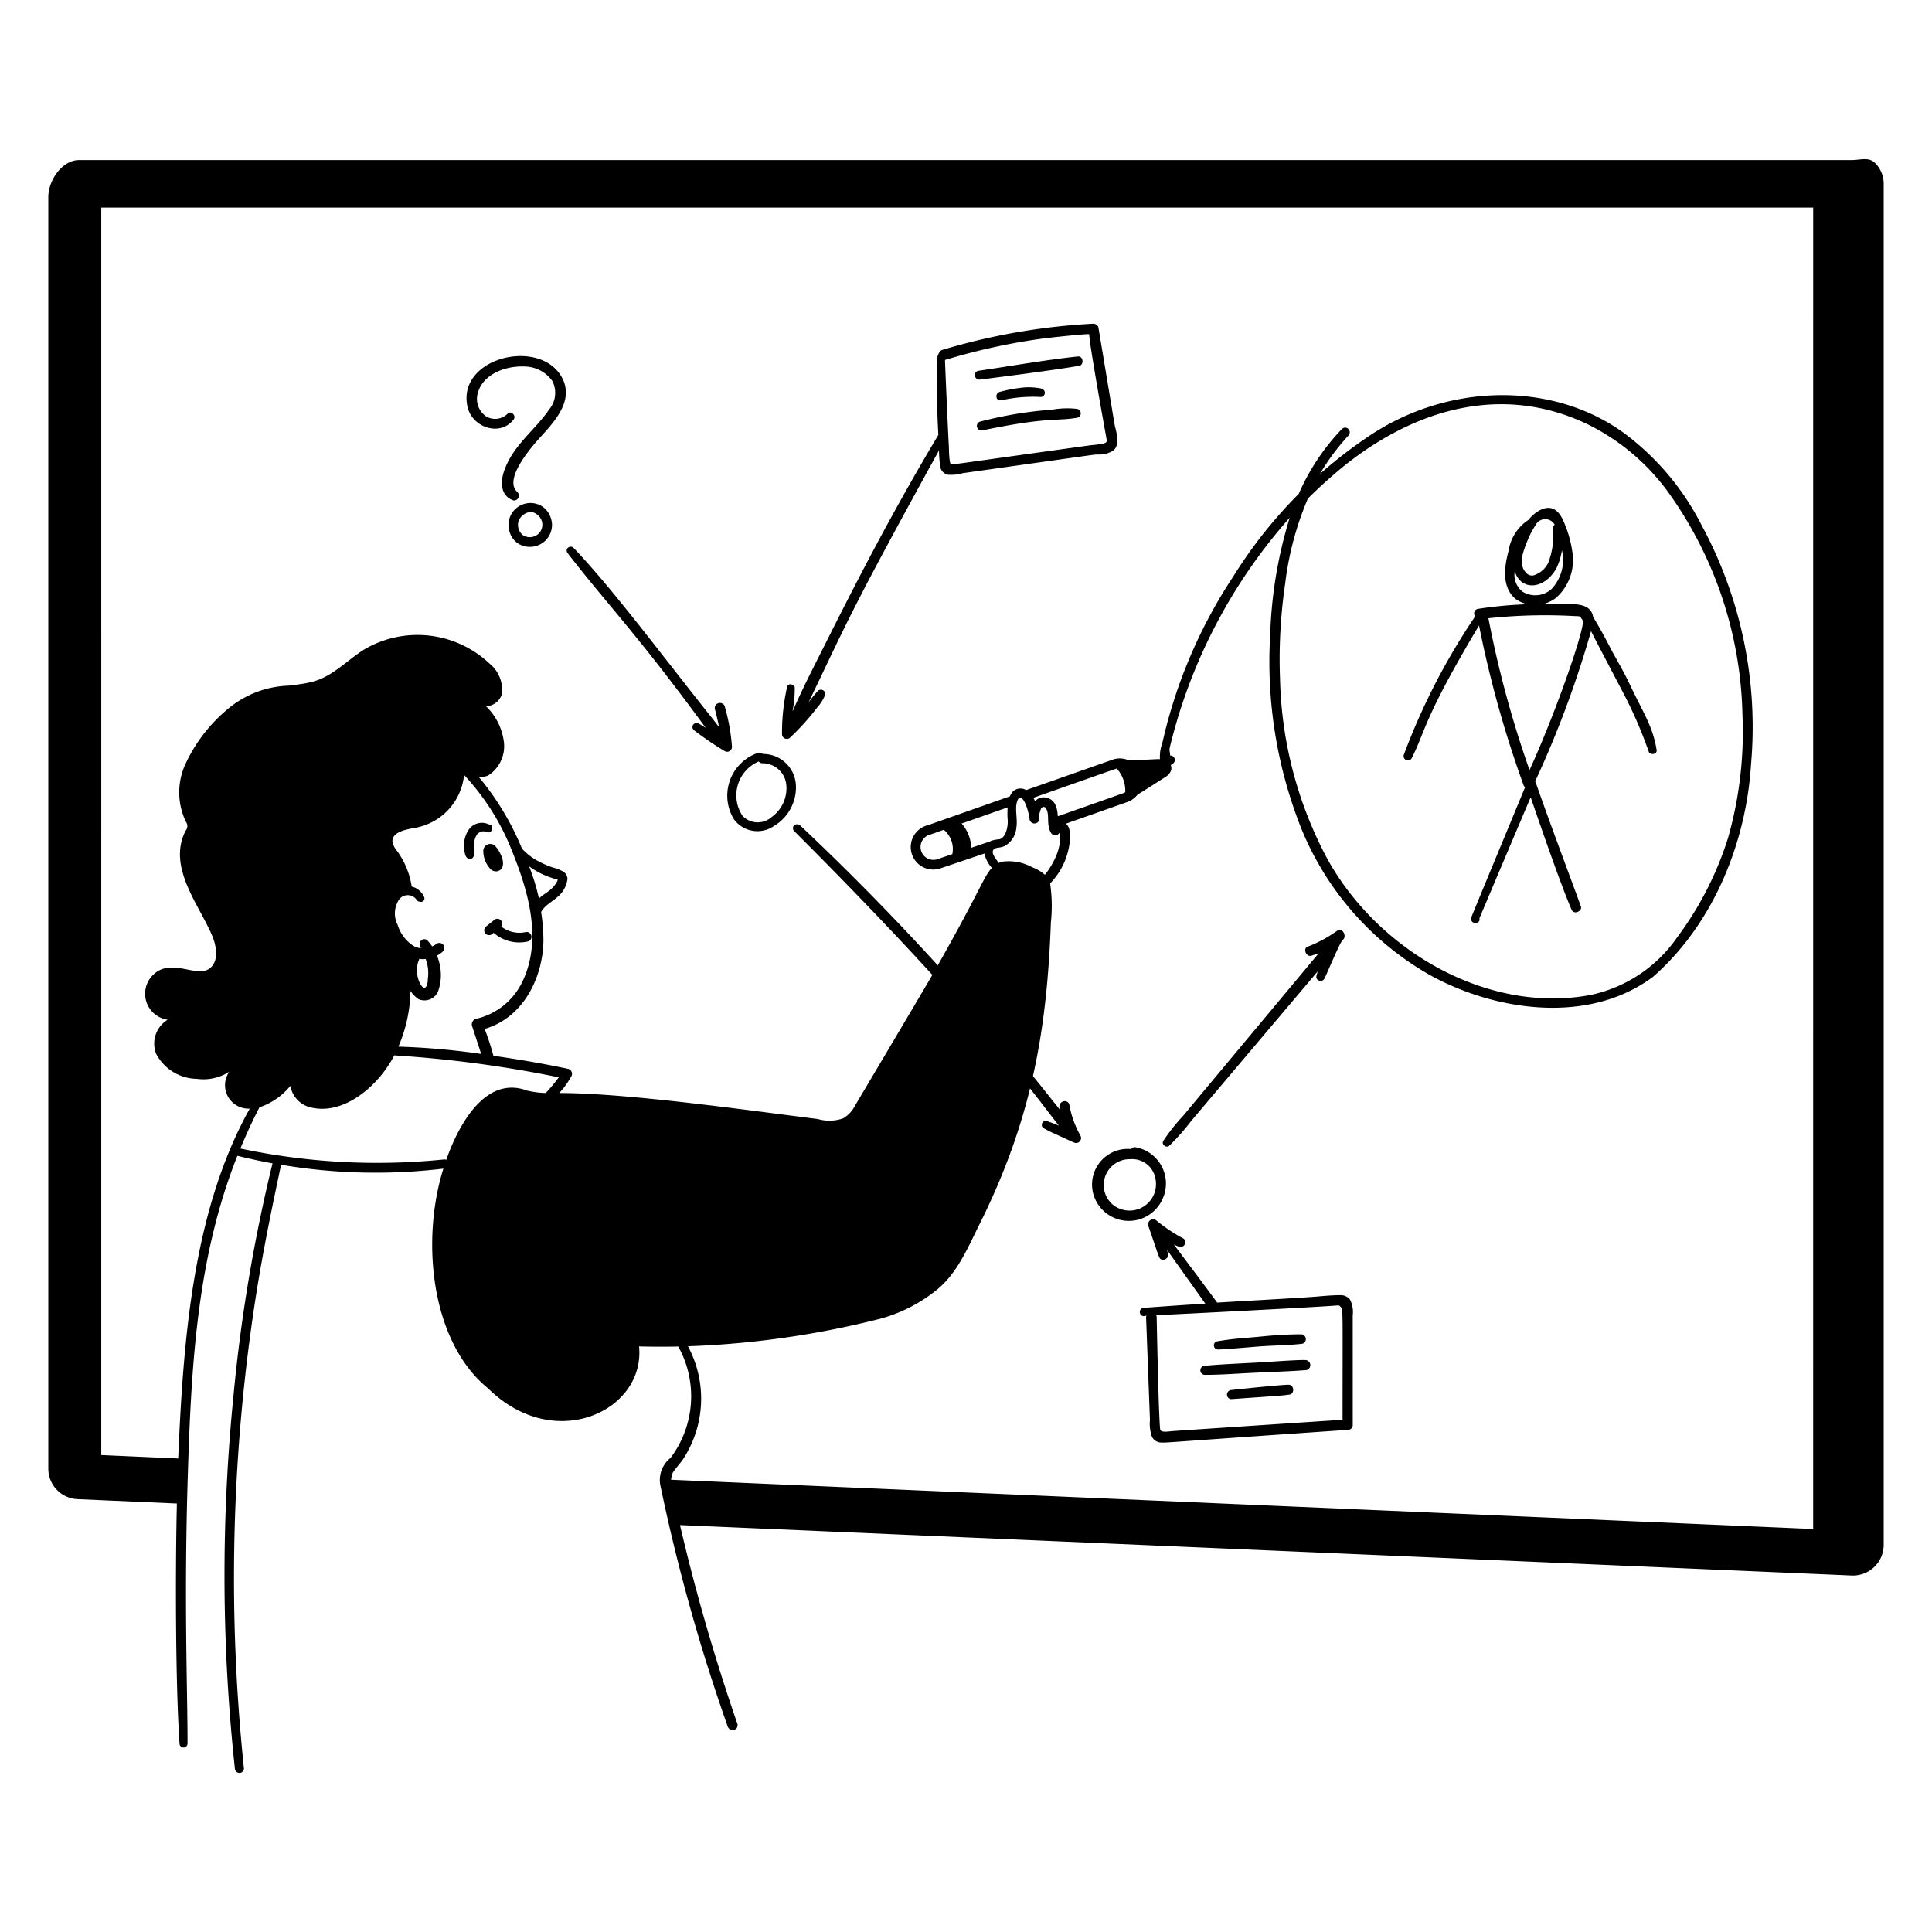 <svg xmlns="http://www.w3.org/2000/svg" viewBox="0 0 200 200" id="Strategy-5--Streamline-Milano">
  <desc>
    STRATEGY 5 Streamline Illustration: https://streamlinehq.com
  </desc>
  <g>
    <path d="M176.159 54.385a27.278 27.278 0 0 0 -8.075 -9.579c-7.548 -5.454 -18.587 -5.136 -26.79 0.626a48.48 48.48 0 0 0 -4.645 3.62 22.219 22.219 0 0 1 2.964 -3.984 0.488 0.488 0 0 0 -0.062 -0.684 0.457 0.457 0 0 0 -0.634 0.026 22.888 22.888 0 0 0 -4.472 6.714 47.957 47.957 0 0 0 -6.76 8.523 51.783 51.783 0 0 0 -7.35 17.225 4.292 4.292 0 0 0 -0.256 1.779 0.834 0.834 0 0 0 1.383 0.365 0.457 0.457 0 0 0 -0.329 -0.8c-0.02 -0.536 -0.132 -0.423 -0.013 -0.939a55.5 55.5 0 0 1 12.39 -23.687 45.812 45.812 0 0 0 -2.019 12.11 46.715 46.715 0 0 0 3.25 20.144 30.823 30.823 0 0 0 13.268 15.084c6.6 3.663 16.342 5.24 23.108 0.193 6.312 -5.528 9.656 -13.988 10.149 -22a43.932 43.932 0 0 0 -5.107 -24.736Zm-43.121 6.051a32.222 32.222 0 0 1 2.353 -8.827 51.007 51.007 0 0 1 3.943 -3.534c7.465 -5.879 16.293 -8.268 24.891 -4.213a22.664 22.664 0 0 1 8.714 7.436 40.935 40.935 0 0 1 7.439 22.71 40.143 40.143 0 0 1 -1.485 12.714 34.45 34.45 0 0 1 -5.281 10.322 14.546 14.546 0 0 1 -8.891 5.939c-10.522 2.024 -21.96 -4.388 -27.327 -14.092a41.482 41.482 0 0 1 -4.885 -18.586 53.569 53.569 0 0 1 0.529 -9.869Z" fill="currentColor" stroke-width="1"></path>
    <path d="M111.848 117.559a10.354 10.354 0 0 1 -1.137 -3.09 0.464 0.464 0 0 0 -0.26 -0.428 0.553 0.553 0 0 0 -0.777 0.584c0.077 0.435 0.247 0.448 -0.646 -0.611A264.8 264.8 0 0 0 82.81 85.43a0.515 0.515 0 0 0 -0.6 0 0.425 0.425 0 0 0 0 0.6c8 8 18.273 18.685 25.5 28.027 0.224 0.289 1.483 1.94 1.91 2.468 -0.422 -0.172 -0.847 -0.342 -1.281 -0.477a0.382 0.382 0 0 0 -0.485 0.369 0.353 0.353 0 0 0 0.166 0.361 12.8 12.8 0 0 0 1.191 0.6c2.187 1 2.037 0.943 2.186 0.943a0.515 0.515 0 0 0 0.451 -0.762Z" fill="currentColor" stroke-width="1"></path>
    <path d="M194.09 16.858c-0.628 -0.62 -1.48 -0.3 -2.362 -0.289H8.214C6.465 16.556 5.032 18.608 5 20.355v131.732a3.166 3.166 0 0 0 3.1 3.107l10.21 0.448c-0.145 5.9 -0.177 18.069 0.274 24.846a0.415 0.415 0 0 0 0.83 0c0 -5.826 -0.39 -15.066 0.047 -28.378 0.362 -11.167 1 -22.124 5.114 -32.463q1.812 0.448 3.637 0.783a167.336 167.336 0 0 0 -4.038 24.013 186.39 186.39 0 0 0 0.14 38.621 0.465 0.465 0 0 0 0.476 0.461 0.449 0.449 0 0 0 0.459 -0.5 188.9 188.9 0 0 1 1.25 -48.9c0.729 -4.639 1.676 -9.215 2.6 -13.549a58.806 58.806 0 0 0 16.8 0.4c-2.33 7.407 -1.32 17.917 4.63 22.752 6.854 6.773 16.277 2.34 15.628 -4.346q2.028 0.051 4.057 0.01a10.605 10.605 0 0 1 -0.8 11.532 2.913 2.913 0 0 0 -1.026 2.975 192.553 192.553 0 0 0 6.955 24.858 0.541 0.541 0 0 0 0.5 0.336 0.5 0.5 0 0 0 0.489 -0.655 207.872 207.872 0 0 1 -5.941 -20.564l121.372 5.226a3.189 3.189 0 0 0 3.237 -3.121V19.032a3.026 3.026 0 0 0 -0.91 -2.174ZM56.5 113.146a9.346 9.346 0 0 1 -2.139 -0.3l0.068 0c-4.017 -1.371 -6.616 3.143 -7.845 6.191 -0.554 1.364 -0.222 0.959 -0.6 0.987a68.073 68.073 0 0 1 -21.1 -1.131c0.6 -1.448 1.254 -2.873 1.974 -4.266a7.006 7.006 0 0 0 3.2 -2.216 2.782 2.782 0 0 0 1.9 2.173c3.473 1.017 7.176 -2.07 8.856 -5.331a122.836 122.836 0 0 1 17.029 2.271 17.432 17.432 0 0 1 -1.343 1.622Zm-2.425 -11.524a7.035 7.035 0 0 1 -4.81 3.85 0.591 0.591 0 0 0 -0.4 0.731l0.947 2.9a74.459 74.459 0 0 0 -8.57 -0.755 15.249 15.249 0 0 0 1.251 -5.767 3.286 3.286 0 0 0 0.812 0.837 1.53 1.53 0 0 0 2.03 -0.753 5.044 5.044 0 0 0 0.2 -2.749 5.731 5.731 0 0 0 -0.3 -0.993 2.937 2.937 0 0 0 0.612 -0.426 0.518 0.518 0 0 0 -0.678 -0.78 2.123 2.123 0 0 1 -0.432 0.255 5.3 5.3 0 0 0 -0.462 -0.587c-0.372 -0.42 -1.145 0.034 -0.7 0.777a2.01 2.01 0 0 1 -0.7 -0.2 3.963 3.963 0 0 1 -1.713 -2.222 2.6 2.6 0 0 1 0.19 -2.675 1.125 1.125 0 0 1 1.588 -0.127c0.255 0.217 0.232 0.4 0.524 0.4a0.35 0.35 0 0 0 0.45 -0.458 1.865 1.865 0 0 0 -1.293 -1.1 8.379 8.379 0 0 0 -1.521 -3.691 2.049 2.049 0 0 1 -0.478 -0.994c0 -1.023 1.506 -1.24 2.5 -1.426a6.177 6.177 0 0 0 4.919 -5.446A24.769 24.769 0 0 1 53 88.083c1.482 3.683 3.274 8.99 1.078 13.539Zm0.693 -11.94a8.368 8.368 0 0 0 2.959 1.369 0.561 0.561 0 0 1 -0.129 0.313c-0.453 0.8 -1.057 0.984 -1.811 1.644a21.128 21.128 0 0 0 -1.016 -3.326Zm-11.485 9.9a2.123 2.123 0 0 0 0.126 -0.329 1.653 1.653 0 0 0 0.653 0.015 4.047 4.047 0 0 1 0.229 2.034c0 0.865 -0.367 1.412 -0.857 0.415a3.135 3.135 0 0 1 -0.148 -2.135Zm144.413 58.7 -118.23 -5.1a2.875 2.875 0 0 1 0.17 -0.71c0.291 -0.469 0.731 -0.911 1.068 -1.406a11.439 11.439 0 0 0 0.512 -11.7 94.191 94.191 0 0 0 19.908 -2.85 15.981 15.981 0 0 0 5.978 -3.095c1.985 -1.673 3.072 -4.206 4.195 -6.486 5.565 -11.071 7.085 -20.444 7.49 -31.45a16.073 16.073 0 0 0 -0.078 -4.032 7.342 7.342 0 0 0 2.047 -4.463c0.016 -0.757 0.031 -1.353 -0.415 -1.724l6.287 -2.217a2.3 2.3 0 0 0 1.128 -0.789c0.577 -0.35 1.444 -0.9 2.79 -1.764 1.2 -0.68 0.842 -1.913 -0.692 -1.913l-2.98 0.141a2.294 2.294 0 0 0 -1.614 -0.113l-9.036 3.178a1.133 1.133 0 0 0 -1.368 0.148 1.554 1.554 0 0 0 -0.313 0.5l-8.467 2.981a2.331 2.331 0 1 0 1.093 4.532c0.112 -0.027 0 0 4.737 -1.593a3.17 3.17 0 0 0 0.775 1.489c-0.905 0.94 -1.082 2.2 -6.429 11.535 -2.552 4.336 -7.959 13.448 -7.978 13.476a3.314 3.314 0 0 1 -0.978 0.908 4.289 4.289 0 0 1 -2.634 0.077c-7.715 -0.974 -19.885 -2.694 -26.766 -2.694a8.9 8.9 0 0 0 1.229 -1.694 0.527 0.527 0 0 0 -0.324 -0.81c-2.569 -0.543 -5.159 -0.985 -7.723 -1.349a26.734 26.734 0 0 0 -0.908 -2.784c4.012 -1.158 6.02 -5.318 6.086 -9.1a18.941 18.941 0 0 0 -0.242 -3.007 2.792 2.792 0 0 1 0.735 -0.806c0.334 -0.264 0.71 -0.508 1.048 -0.821a2.851 2.851 0 0 0 0.948 -1.8 0.953 0.953 0 0 0 -0.431 -0.747c-1.006 -0.534 -0.941 -0.235 -2.48 -1.022a6.281 6.281 0 0 1 -1.8 -1.355 28.294 28.294 0 0 0 -4.483 -7.439 2.187 2.187 0 0 0 0.949 -0.114 3.6 3.6 0 0 0 1.641 -3.646 6.177 6.177 0 0 0 -1.822 -3.536 1.821 1.821 0 0 0 1.634 -1.249 3.514 3.514 0 0 0 -1.279 -3.177A10.862 10.862 0 0 0 37.66 67.26c-0.583 0.37 -1.138 0.8 -1.674 1.217 -2.48 1.928 -3.182 2.159 -6.094 2.5a10.268 10.268 0 0 0 -6.256 2.375 16.253 16.253 0 0 0 -4.536 5.957 7.028 7.028 0 0 0 0.166 5.8 0.718 0.718 0 0 1 -0.044 0.875c-1.971 3.81 1.5 7.806 2.794 11.006 0.455 1.166 0.6 2.645 -0.368 3.3 -1.4 0.953 -4.051 -1.267 -5.908 0.741a2.717 2.717 0 0 0 1.616 4.53 2.9 2.9 0 0 0 -1.206 3.5 4.834 4.834 0 0 0 4.227 2.618 4.906 4.906 0 0 0 3.362 -0.737 2.427 2.427 0 0 0 2.116 3.822c-5.928 10.624 -6.884 24.082 -7.408 36.216l-7.964 -0.353V21.49H187.7ZM104.3 84.71c0.1 0.7 -0.13 1.921 -0.771 2.155a4.836 4.836 0 0 0 -0.915 0.171c-0.307 0.138 0.536 -0.153 -2.077 0.728a3.908 3.908 0 0 0 -0.992 -2.508l4.768 -1.677a9.03 9.03 0 0 0 -0.013 1.131Zm-0.974 3.042a2.2 2.2 0 0 0 0.65 -0.16 2.361 2.361 0 0 0 1.229 -1.853c0.184 -1.032 -0.254 -2.233 0.194 -3.019 0.244 -0.424 0.591 0.1 0.777 0.545a6.2 6.2 0 0 1 0.4 1.514 0.515 0.515 0 0 0 0.947 0.228c0.125 -0.147 0.079 -0.29 0.048 -0.478a2.256 2.256 0 0 1 0.2 -0.814 0.279 0.279 0 0 1 0.352 -0.17 0.341 0.341 0 0 1 0.2 0.229c0.346 0.6 -0.032 1.6 0.484 2.456a0.5 0.5 0 0 0 0.9 -0.1 0.239 0.239 0 0 1 0.045 0.16 5.307 5.307 0 0 1 -0.309 2.034 8.248 8.248 0 0 1 -1.275 2.23 4.48 4.48 0 0 0 -1.352 -0.793 5.037 5.037 0 0 0 -3.025 -0.567 2.168 2.168 0 0 0 -0.405 0.139c-0.092 -0.214 -1.306 -1.416 -0.064 -1.581Zm3.648 -5.166c6.04 -2.125 8.42 -2.97 8.636 -3.024a3.467 3.467 0 0 1 0.877 2.445c-0.369 0.177 1.184 -0.385 -6.982 2.494 -0.055 -0.777 -0.2 -1.722 -1.222 -1.931a1.142 1.142 0 0 0 -1.129 0.375 3.759 3.759 0 0 0 -0.184 -0.359Zm-8.39 5.834c-1.809 0.609 -1.544 0.532 -1.647 0.556a1.332 1.332 0 0 1 -1.448 -1.988 1.362 1.362 0 0 1 0.873 -0.614L97.7 85.9a2.584 2.584 0 0 1 0.884 2.52Z" fill="currentColor" stroke-width="1"></path>
    <path d="M50.823 90.011c0.51 0.437 1.482 0.141 1.2 -1.028a3.39 3.39 0 0 0 -0.759 -1.4 0.716 0.716 0 0 0 -1.232 0.517 2.727 2.727 0 0 0 0.791 1.911Z" fill="currentColor" stroke-width="1"></path>
    <path d="M50.39 86.136c0.594 0.234 0.808 -0.77 0.215 -0.793a1.656 1.656 0 0 0 -2.084 0.548 2.924 2.924 0 0 0 -0.453 2.08c0.1 1.082 0.531 0.9 0.632 0.919 0.723 0 0.1 -1.5 0.581 -2.326a0.832 0.832 0 0 1 1.109 -0.428Z" fill="currentColor" stroke-width="1"></path>
    <path d="M75.969 84.8a3.012 3.012 0 0 0 4.149 0.71 4.652 4.652 0 0 0 2.274 -4.227 3.4 3.4 0 0 0 -3.442 -3.233 0.454 0.454 0 0 0 -0.443 -0.125 4.678 4.678 0 0 0 -2.538 6.875Zm2.58 -5.97a0.482 0.482 0 0 0 0.408 0.183 2.465 2.465 0 0 1 2.42 2.064 3.657 3.657 0 0 1 -1.471 3.482 2.173 2.173 0 0 1 -3.031 -0.092 3.814 3.814 0 0 1 1.674 -5.641Z" fill="currentColor" stroke-width="1"></path>
    <path d="M58.738 57.23c4.083 5.293 7.094 8.255 14.322 18.118 -0.242 -0.15 -0.483 -0.306 -0.728 -0.451a0.464 0.464 0 0 0 -0.6 0.157 0.442 0.442 0 0 0 0.112 0.54 33.812 33.812 0 0 0 3.195 2.171 0.5 0.5 0 0 0 0.734 -0.465A20.08 20.08 0 0 0 75 73.046a0.537 0.537 0 0 0 -0.732 -0.213 0.528 0.528 0 0 0 -0.268 0.567c0.171 0.618 0.311 1.245 0.438 1.876 -0.289 -0.388 -0.586 -0.768 -0.884 -1.142 -4.965 -6.215 -10.063 -13.108 -14.191 -17.434a0.433 0.433 0 0 0 -0.646 0.09 0.417 0.417 0 0 0 0.021 0.44Z" fill="currentColor" stroke-width="1"></path>
    <path d="M53.187 43.4c0.274 -0.362 -0.281 -0.935 -0.624 -0.587a1.83 1.83 0 0 1 -2.216 0.308 2.2 2.2 0 0 1 -0.86 -2.519c0.6 -1.956 2.98 -2.792 5 -2.652a3.546 3.546 0 0 1 2.674 1.471 2.662 2.662 0 0 1 -0.337 2.994c-1.029 1.532 -2.57 2.816 -3.648 4.4 -0.256 0.37 -1.513 2.286 -1.157 3.742a1.638 1.638 0 0 0 1.181 1.255 0.508 0.508 0 0 0 0.351 -0.882c-1.418 -1.267 1.242 -4.433 2.533 -5.839 1.67 -1.82 3.321 -3.856 2.037 -6.1 -2.337 -4.042 -10.82 -1.958 -9.73 3.1 0.477 2.18 3.409 3.158 4.796 1.309Z" fill="currentColor" stroke-width="1"></path>
    <path d="M52.767 55.1a2.117 2.117 0 0 0 2.07 1.507 2.276 2.276 0 0 0 2.307 -2.292 2.4 2.4 0 0 0 -0.932 -1.836 2.274 2.274 0 0 0 -3.445 2.621Zm2.933 -1.75a1.281 1.281 0 0 1 -0.191 2.076 1.318 1.318 0 0 1 -1.392 -0.037A1.38 1.38 0 0 1 53.662 54c0.131 -0.562 1.163 -1.494 2.038 -0.65Z" fill="currentColor" stroke-width="1"></path>
    <path d="M81.81 76.339a25.708 25.708 0 0 0 2.789 -3.1 4.215 4.215 0 0 0 0.829 -1.339 0.452 0.452 0 0 0 -0.772 -0.367 13.9 13.9 0 0 0 -0.952 1.179c4.056 -8.442 4.3 -9.38 13.5 -26.085a13.819 13.819 0 0 0 0.12 1.615 1.02 1.02 0 0 0 0.794 0.9 4.189 4.189 0 0 0 1.527 -0.156c15 -2.113 13.466 -1.909 13.964 -1.936a2.8 2.8 0 0 0 1.641 -0.409c0.646 -0.532 0.4 -1.571 0.217 -2.33 -0.113 -0.47 0.131 0.917 -1.766 -10.446a0.56 0.56 0 0 0 -0.522 -0.355 66.31 66.31 0 0 0 -15.659 2.721c-0.345 0.109 -0.532 0.83 -0.528 0.94 -0.06 2.578 0 5.219 0.146 7.854 -5.878 9.842 -9.881 18.02 -12.888 23.981 -2.477 4.915 -2.25 5.094 -2.131 4.18a11.13 11.13 0 0 0 0.15 -2.073 0.462 0.462 0 0 0 -0.284 -0.239 0.35 0.35 0 0 0 -0.5 0.214 21.613 21.613 0 0 0 -0.532 4.87 0.5 0.5 0 0 0 0.857 0.381Zm26.339 -41.317c0.374 -0.049 4.459 -0.5 4.6 -0.419 0.088 0.312 -0.332 -0.983 1.759 10.622 0.093 0.515 0.111 0.568 -0.263 0.685a9.57 9.57 0 0 1 -1.279 0.173c-13.566 1.878 -14.42 2.037 -14.521 1.983 -0.191 -0.14 -0.213 -1.514 -0.211 -1.7 -0.047 -0.681 -0.339 -7.092 -0.409 -9.1a64.8 64.8 0 0 1 10.324 -2.244Z" fill="currentColor" stroke-width="1"></path>
    <path d="M101.359 39.3c0.1 0 7.537 -0.938 10.255 -1.417 0.642 0 0.562 -1.046 -0.037 -0.982 -3.292 0.352 -6.619 0.939 -10.218 1.475a0.455 0.455 0 0 0 -0.345 0.742 0.5 0.5 0 0 0 0.345 0.182Z" fill="currentColor" stroke-width="1"></path>
    <path d="M103.8 41.411a14.8 14.8 0 0 1 3.975 -0.314 0.442 0.442 0 0 0 0.359 -0.594 0.523 0.523 0 0 0 -0.307 -0.273 6.32 6.32 0 0 0 -2.2 -0.078 14.394 14.394 0 0 0 -2.084 0.405 0.457 0.457 0 0 0 -0.391 0.451c-0.002 0.578 0.548 0.392 0.648 0.403Z" fill="currentColor" stroke-width="1"></path>
    <path d="M111.475 42.325a9.131 9.131 0 0 0 -2.558 0.082 41.681 41.681 0 0 0 -7.458 1.239 0.468 0.468 0 1 0 0.27 0.9c6.954 -1.439 7.607 -0.912 9.817 -1.311a0.467 0.467 0 0 0 -0.071 -0.91Z" fill="currentColor" stroke-width="1"></path>
    <path d="M120.3 124.214a3.813 3.813 0 0 0 -2.818 -5.462 0.415 0.415 0 0 0 -0.367 0.2 3.691 3.691 0 0 0 -3.9 4.768 3.818 3.818 0 0 0 7.085 0.494Zm-5.189 0.413a2.671 2.671 0 0 1 1.883 -4.627 2.437 2.437 0 0 1 2.617 2.02 2.741 2.741 0 0 1 -4.505 2.607Z" fill="currentColor" stroke-width="1"></path>
    <path d="M121.05 118.6a23.363 23.363 0 0 0 2.268 -2.566s12.818 -15.159 13.091 -15.474c-0.1 0.375 -0.2 0.551 -0.108 0.736a0.457 0.457 0 0 0 0.8 0.015c0.186 -0.322 1.611 -3.8 1.912 -4.027 0.453 -0.333 -0.028 -1.357 -0.623 -0.91a13.363 13.363 0 0 1 -2.918 1.584c-0.668 0.126 -0.295 1.163 0.3 0.972q0.386 -0.124 0.759 -0.273c-0.147 0.179 -13.574 16.266 -14.033 16.83a19.816 19.816 0 0 0 -2.069 2.61c-0.244 0.364 0.309 0.803 0.621 0.503Z" fill="currentColor" stroke-width="1"></path>
    <path d="M126.075 139.7c0.654 0 3.5 -0.258 4.349 -0.32 1.488 -0.11 2.863 -0.1 4.384 -0.273a0.5 0.5 0 0 0 -0.1 -0.982c-2.417 0.017 -3.934 0.223 -4.984 0.308 -1.222 0.1 -2.485 0.2 -3.649 0.413a0.411 0.411 0 0 0 -0.413 0.419 0.425 0.425 0 0 0 0.413 0.435Z" fill="currentColor" stroke-width="1"></path>
    <path d="M135.249 140.808c-0.3 -0.08 -3.438 0.138 -3.672 0.155 -2.39 0.165 -4.959 0.235 -6.849 0.424a0.468 0.468 0 0 0 0 0.936c1.235 0 2.488 -0.072 3.7 -0.141 2.708 -0.155 4.868 -0.193 6.824 -0.355a0.527 0.527 0 0 0 -0.003 -1.019Z" fill="currentColor" stroke-width="1"></path>
    <path d="M133.4 143.348c-0.875 0 -5.8 0.532 -5.907 0.544a0.479 0.479 0 0 0 -0.4 0.739 0.459 0.459 0 0 0 0.47 0.2c4.839 -0.345 5.082 -0.339 5.836 -0.454 0.654 0.002 0.607 -1.029 0.001 -1.029Z" fill="currentColor" stroke-width="1"></path>
    <path d="M140.033 136.179a2.827 2.827 0 0 0 -0.286 -1.653 1.211 1.211 0 0 0 -0.949 -0.452c-0.767 0 -1.541 0.065 -2.29 0.131 -1.653 0.145 -8.653 0.522 -10.511 0.64 -0.1 -0.174 -4.405 -5.918 -4.481 -6.018a3.288 3.288 0 0 0 0.572 0.238 0.485 0.485 0 0 0 0.432 -0.846 16.719 16.719 0 0 1 -2.8 -1.865 0.522 0.522 0 0 0 -0.849 0.539c0.892 2.566 0.917 2.741 1.133 3.251 0.238 0.564 1.034 0.151 0.921 -0.324 -0.035 -0.152 -0.08 -0.3 -0.124 -0.447 0.186 0.26 3.971 5.574 3.971 5.574 -0.435 0.045 -0.669 0.026 -6.349 0.438a0.434 0.434 0 0 0 -0.307 0.739 0.415 0.415 0 0 0 0.5 0.071c0.115 0 0.027 -0.03 0.027 0.191l0.4 10.619a3.957 3.957 0 0 0 0.217 1.75 1.1 1.1 0 0 0 0.911 0.574c0.741 0.025 -0.641 0.059 19.375 -1.311a0.5 0.5 0 0 0 0.49 -0.518Zm-1.051 10.795s-17.518 1.157 -17.715 1.181c-0.44 0.054 -0.986 0.121 -1.145 -0.114 0 0 -0.136 0.585 -0.384 -11.669a0.577 0.577 0 0 0 -0.049 -0.224c3.059 -0.137 16.6 -0.832 18.649 -1 0.272 -0.021 0.3 -0.025 0.455 0.155 0.255 0.297 0.189 0.215 0.189 11.671Z" fill="currentColor" stroke-width="1"></path>
    <path d="M168.7 70.82c-0.648 -1.38 -1.543 -2.871 -1.893 -3.55 -0.595 -1.153 -1.212 -2.307 -1.893 -3.41a1.366 1.366 0 0 0 -0.289 -0.687c-0.673 -0.816 -2.273 -0.61 -3.116 -0.635 -2.748 -0.107 -1.595 0.253 -0.443 -0.641a5.232 5.232 0 0 0 1.7 -4.789 11.726 11.726 0 0 0 -0.935 -3.2c-1.2 -2.78 -3.412 -0.394 -3.593 -0.1A4.688 4.688 0 0 0 156.169 57c-0.281 1.1 -0.939 3.67 0.755 5.029a3.475 3.475 0 0 0 1.194 0.519 43.332 43.332 0 0 0 -5.071 0.474 0.476 0.476 0 0 0 -0.335 0.78 67.729 67.729 0 0 0 -7.394 14.349 0.447 0.447 0 0 0 0.822 0.337c1.412 -2.769 1.18 -4.048 6.968 -13.741a113.487 113.487 0 0 0 4.617 16.553 0.54 0.54 0 0 0 0.152 0.192c-5.969 14.408 -5.594 13.494 -5.594 13.594 0 0.683 1.026 0.563 0.865 -0.023q2.643 -6.265 5.307 -12.53c0.853 2.489 3.164 9.2 4.226 11.62 0.252 0.626 1.209 0.117 0.953 -0.36 -0.338 -1.006 -3.37 -9.043 -4.632 -12.725a0.424 0.424 0 0 0 -0.087 -0.178 105.648 105.648 0 0 0 5.79 -15.558c0.408 0.849 2.994 5.734 3.551 6.818a45.332 45.332 0 0 1 2.429 5.686c0.157 0.358 0.88 0.261 0.807 -0.195 -0.392 -2.489 -1.439 -3.941 -2.792 -6.821Zm-10.614 -14.757a8.8 8.8 0 0 1 0.864 -1.682 1.119 1.119 0 0 1 1.988 -0.068 0.443 0.443 0 0 0 -0.182 0.362 7.847 7.847 0 0 1 -0.492 3.606 2.522 2.522 0 0 1 -1.561 1.293 0.829 0.829 0 0 1 -0.743 -0.3c-0.806 -0.886 -0.289 -2.174 0.126 -3.211Zm-0.453 5.2a2.211 2.211 0 0 1 -0.827 -2.132c0.6 2 2.974 1.989 4.293 -0.266a6.656 6.656 0 0 0 0.593 -1.9 4.377 4.377 0 0 1 -1.093 4.022 2.51 2.51 0 0 1 -2.966 0.272Zm0.7 18.449A109 109 0 0 1 154.08 64a55.913 55.913 0 0 1 9.471 -0.193l0.339 0.472c-0.146 1.921 -3.342 10.663 -5.553 15.429Z" fill="currentColor" stroke-width="1"></path>
    <path d="m51.205 95.2 -0.891 0.715a0.5 0.5 0 0 0 0.626 0.781l0.16 -0.129a4.029 4.029 0 0 0 3.567 0.888 0.5 0.5 0 0 0 -0.29 -0.957 3.066 3.066 0 0 1 -2.491 -0.583 0.5 0.5 0 0 0 -0.681 -0.715Z" fill="currentColor" stroke-width="1"></path>
  </g>
</svg>